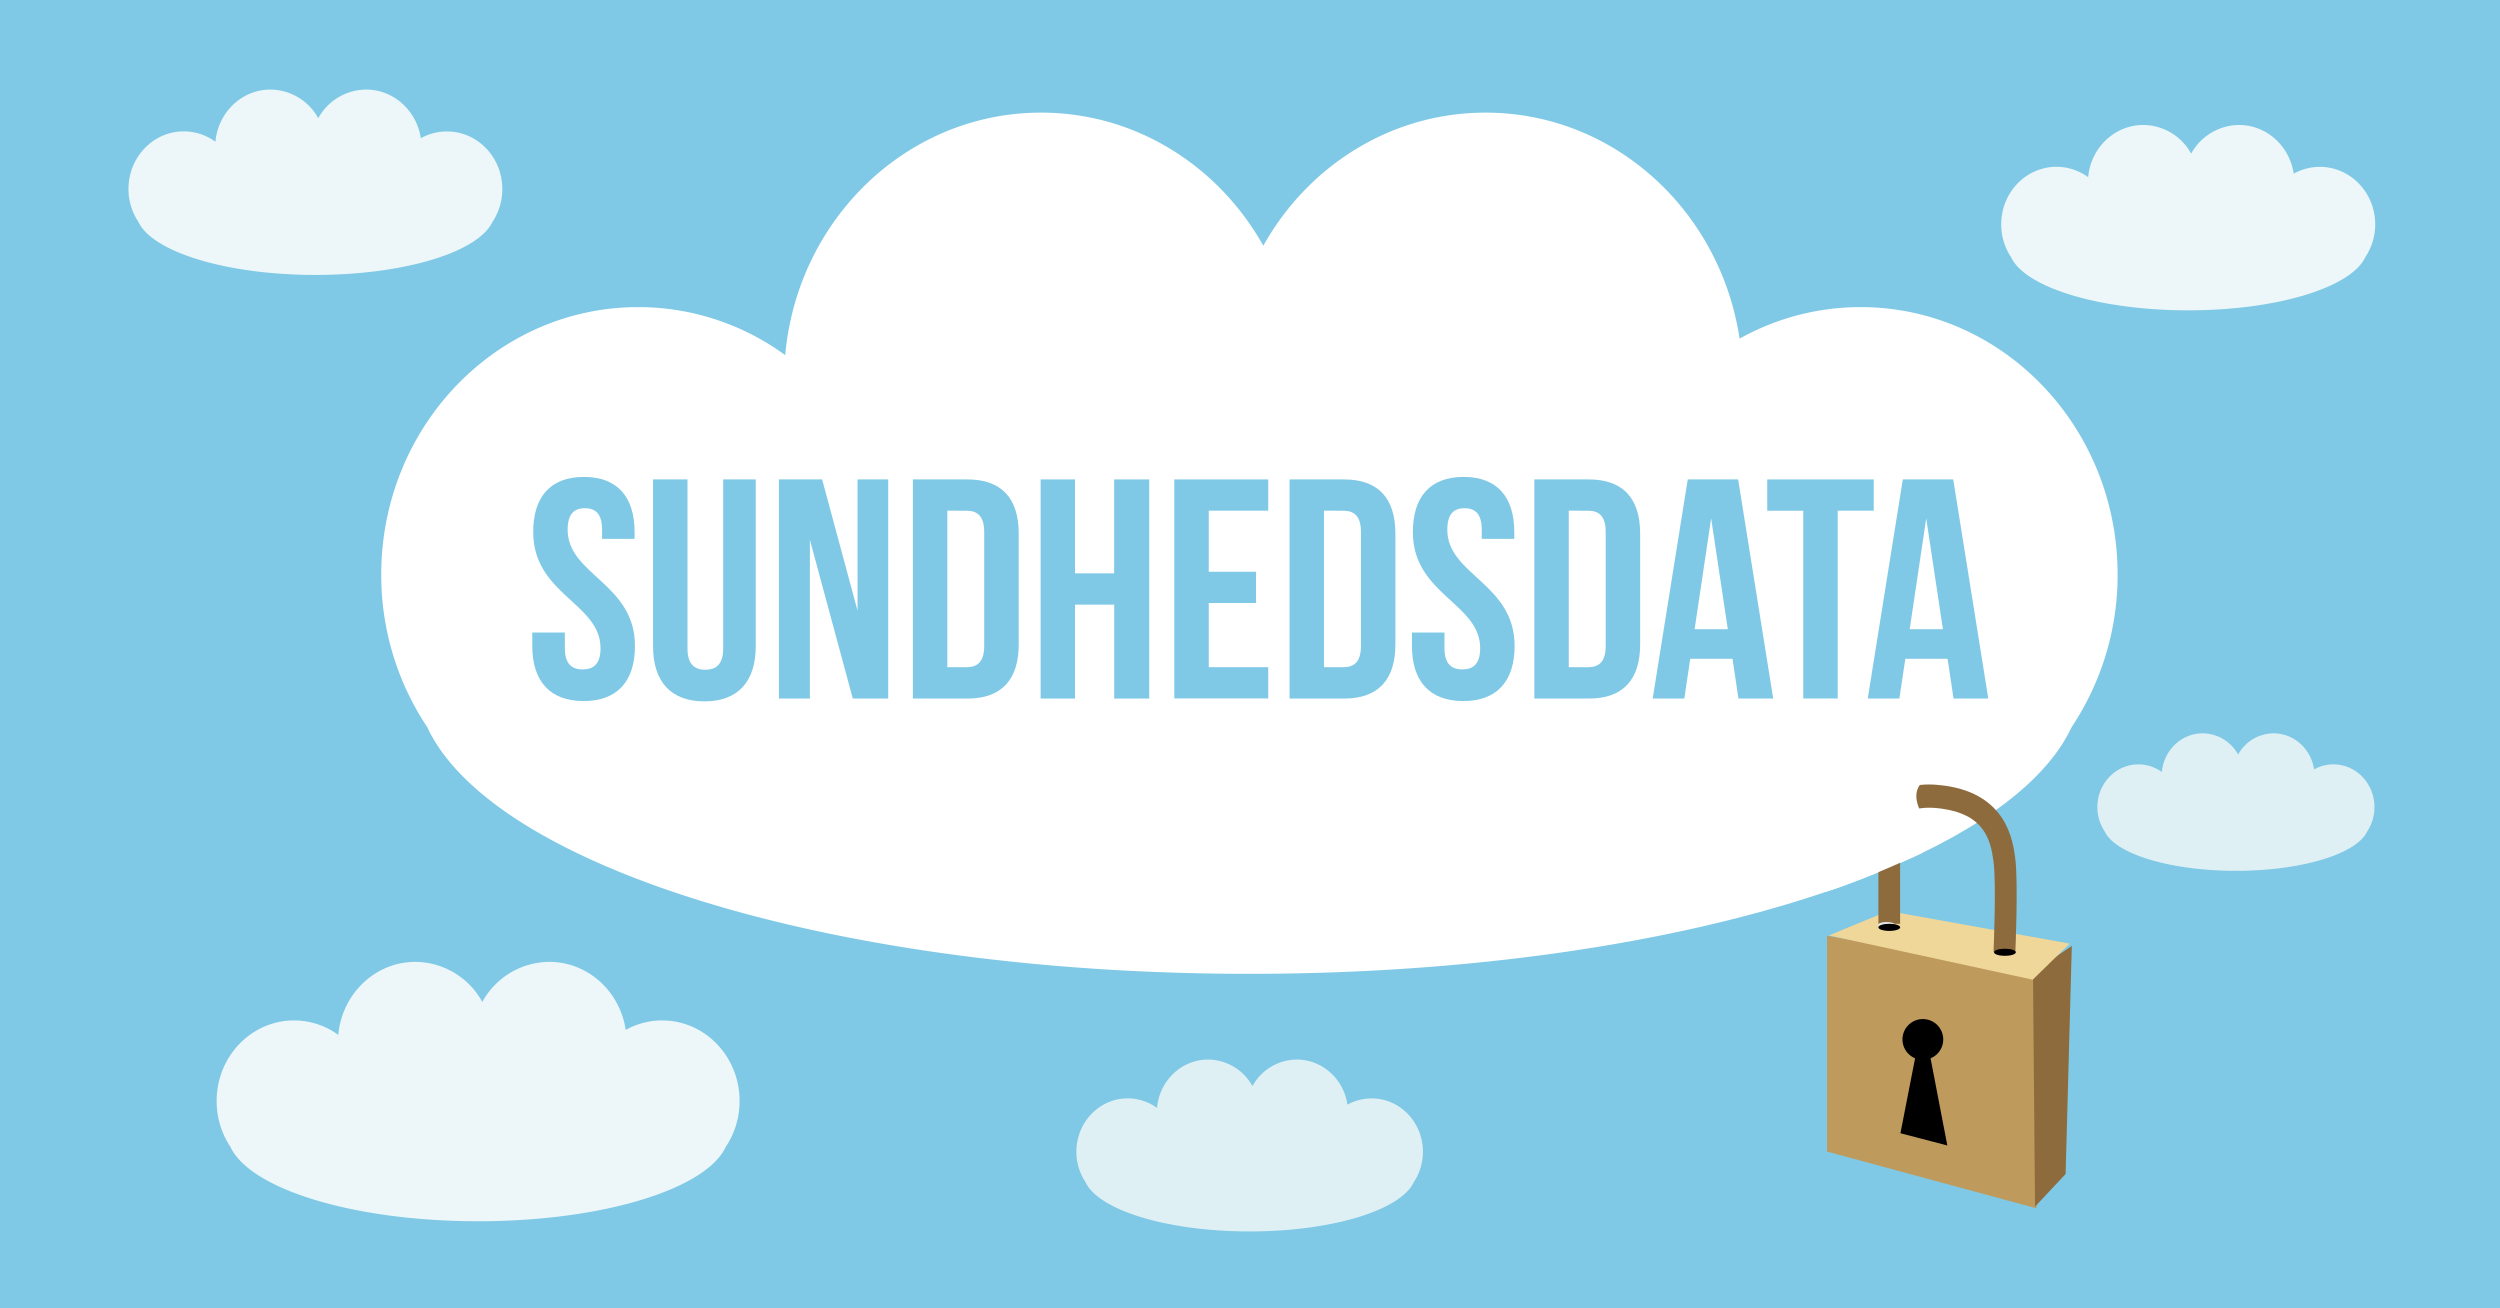 <svg id="Lag_1" data-name="Lag 1" xmlns="http://www.w3.org/2000/svg" viewBox="0 0 1200 628"><defs><style>.cls-1{fill:#7fc9e6;}.cls-2{fill:#fff;}.cls-3{fill:#be9b5c;}.cls-4{fill:#8e6b3c;}.cls-5{fill:#efd699;}.cls-6{fill:#e4e9ed;}.cls-7{fill:#edf7f9;}.cls-8{fill:#dff0f4;}</style></defs><rect class="cls-1" width="1200" height="635"/><path class="cls-2" d="M1016.45,275.76c0-70.89-55.23-128.35-123.35-128.35A119,119,0,0,0,835,162.55C825.77,101.09,774.7,54.06,713.07,54.06c-45.54,0-85.31,25.69-106.68,63.89C585,79.75,545.25,54.06,499.71,54.06c-64.25,0-117,51.13-122.81,116.41a119.53,119.53,0,0,0-70.55-23.06C238.23,147.41,183,204.87,183,275.76A131.36,131.36,0,0,0,205.06,349c31.31,67.19,196.08,118.44,394.66,118.44S963.07,416.2,994.39,349A131.36,131.36,0,0,0,1016.45,275.76Z"/><polygon class="cls-3" points="977.49 580 876.97 552.76 876.97 449.18 977.49 466.46 977.49 580"/><polygon class="cls-4" points="991.49 563.53 976.81 579.19 975.83 466.63 994.47 454.04 991.49 563.53"/><polygon class="cls-5" points="975.7 470.25 877.84 449.01 906.33 437.26 993.45 452.93 975.7 470.25"/><path class="cls-4" d="M967.35,457.37l-10.45-.52c0-.32,1.42-32.48,0-43.24s-4.58-22.7-24.94-25.47c-7.91-1.08-13.66-.19-16.63,2.59s-3.28,7.4-3.28,11.64v41.05H901.63V402.37c0-6.33.78-14.32,6.83-20,5.44-5.08,13.57-6.81,24.87-5.27,30,4.09,32.89,26.54,34,35C968.81,423.88,967.41,456,967.35,457.37Z"/><ellipse cx="962.37" cy="457.09" rx="5.23" ry="1.71"/><ellipse class="cls-6" cx="905.55" cy="443.85" rx="3.92" ry="1.28"/><ellipse cx="906.86" cy="445.13" rx="5.23" ry="1.71"/><circle cx="922.97" cy="498.93" r="9.79"/><polygon points="921.01 498.93 924.93 498.93 934.72 549.83 912.21 543.95 921.01 498.93"/><path class="cls-1" d="M280.26,228.92c16.08,0,24.34,9.62,24.34,26.45v3.3H289v-4.36c0-7.51-3-10.36-8.26-10.36s-8.27,2.85-8.27,10.36c0,21.64,32.31,25.7,32.31,55.75,0,16.83-8.41,26.45-24.64,26.45s-24.65-9.62-24.65-26.45V303.6h15.63v7.52c0,7.51,3.31,10.21,8.57,10.21s8.56-2.7,8.56-10.21c0-21.64-32.3-25.7-32.3-55.75C255.92,238.54,264.18,228.92,280.26,228.92Z"/><path class="cls-1" d="M330,230.12v81.15c0,7.51,3.3,10.21,8.56,10.21s8.57-2.7,8.57-10.21V230.12h15.63v80.09c0,16.83-8.42,26.45-24.65,26.45s-24.64-9.62-24.64-26.45V230.12Z"/><path class="cls-1" d="M388.75,259.12v76.19H373.88V230.12h20.74l17,63v-63h14.72V335.31h-17Z"/><path class="cls-1" d="M438.19,230.12h26.15c16.53,0,24.64,9.17,24.64,26v53.19c0,16.83-8.11,26-24.64,26H438.19Zm16.53,15v75.13H464c5.26,0,8.42-2.7,8.42-10.22V255.37c0-7.52-3.16-10.22-8.42-10.22Z"/><path class="cls-1" d="M516,335.31H499.5V230.12H516V275.2h18.79V230.12h16.83V335.31H534.82V290.23H516Z"/><path class="cls-1" d="M580.2,274.45h22.69v15H580.2v30.8h28.55v15H563.67V230.12h45.08v15H580.2Z"/><path class="cls-1" d="M619,230.12h26.15c16.53,0,24.64,9.17,24.64,26v53.19c0,16.83-8.11,26-24.64,26H619Zm16.53,15v75.13h9.32c5.26,0,8.41-2.7,8.41-10.22V255.37c0-7.52-3.15-10.22-8.41-10.22Z"/><path class="cls-1" d="M702.52,228.92c16.08,0,24.34,9.62,24.34,26.45v3.3H711.24v-4.36c0-7.51-3-10.36-8.27-10.36s-8.26,2.85-8.26,10.36c0,21.64,32.3,25.7,32.3,55.75,0,16.83-8.41,26.45-24.64,26.45s-24.64-9.62-24.64-26.45V303.6h15.62v7.52c0,7.51,3.31,10.21,8.57,10.21s8.56-2.7,8.56-10.21c0-21.64-32.3-25.7-32.3-55.75C678.18,238.54,686.44,228.92,702.52,228.92Z"/><path class="cls-1" d="M736.48,230.12h26.15c16.53,0,24.64,9.17,24.64,26v53.19c0,16.83-8.11,26-24.64,26H736.48Zm16.53,15v75.13h9.32c5.26,0,8.41-2.7,8.41-10.22V255.37c0-7.52-3.15-10.22-8.41-10.22Z"/><path class="cls-1" d="M851.14,335.31H834.46l-2.86-19.09H811.32l-2.86,19.09H793.29l16.83-105.19h24.19ZM813.42,302h15.93l-8-53.2Z"/><path class="cls-1" d="M848.29,230.12h51.09v15H882.1v90.16H865.57V245.15H848.29Z"/><path class="cls-1" d="M954.38,335.31H937.7l-2.86-19.09H914.56l-2.86,19.09H896.52l16.83-105.19h24.2ZM916.66,302h15.93l-8-53.2Z"/><path class="cls-2" d="M934.72,370.71s-27.41,2-7.83,26.42L923,409.24s-28.38,13.22-46,18.66-10.77-57.19-10.77-57.19Z"/><path class="cls-7" d="M241.1,90.73c0-15.26-11.88-27.63-26.55-27.63A25.6,25.6,0,0,0,202,66.36c-2-13.23-13-23.36-26.24-23.36a26.39,26.39,0,0,0-23,13.75,26.38,26.38,0,0,0-23-13.75C116,43,104.66,54,103.41,68.06a25.7,25.7,0,0,0-15.18-5c-14.67,0-26.56,12.37-26.56,27.63a28.3,28.3,0,0,0,4.75,15.77c6.74,14.47,42.21,25.5,85,25.5s78.22-11,85-25.5A28.3,28.3,0,0,0,241.1,90.73Z"/><path class="cls-8" d="M1139.73,387.4c0-11.32-8.81-20.5-19.69-20.5a19,19,0,0,0-9.28,2.42c-1.47-9.81-9.62-17.32-19.46-17.32a19.55,19.55,0,0,0-17,10.2,19.58,19.58,0,0,0-17-10.2c-10.25,0-18.68,8.16-19.6,18.58a19.18,19.18,0,0,0-11.27-3.68c-10.87,0-19.69,9.18-19.69,20.5a21,21,0,0,0,3.52,11.69c5,10.73,31.31,18.91,63,18.91s58-8.18,63-18.91A21,21,0,0,0,1139.73,387.4Z"/><path class="cls-8" d="M683,552.86c0-14.15-11-25.62-24.62-25.62a23.72,23.72,0,0,0-11.6,3c-1.83-12.26-12-21.65-24.32-21.65a24.45,24.45,0,0,0-21.29,12.75,24.47,24.47,0,0,0-21.29-12.75c-12.83,0-23.36,10.2-24.51,23.23a23.86,23.86,0,0,0-14.08-4.6c-13.6,0-24.62,11.47-24.62,25.62a26.22,26.22,0,0,0,4.4,14.61c6.25,13.41,39.13,23.64,78.76,23.64s72.52-10.23,78.77-23.64A26.22,26.22,0,0,0,683,552.86Z"/><path class="cls-7" d="M1140.1,107.73c0-15.26-11.88-27.63-26.55-27.63A25.6,25.6,0,0,0,1101,83.36c-2-13.23-13-23.36-26.24-23.36a26.39,26.39,0,0,0-23,13.75,26.38,26.38,0,0,0-23-13.75c-13.83,0-25.19,11-26.44,25.06a25.7,25.7,0,0,0-15.18-5c-14.67,0-26.56,12.37-26.56,27.63a28.3,28.3,0,0,0,4.75,15.77c6.74,14.47,42.21,25.5,85,25.5s78.22-11,85-25.5A28.3,28.3,0,0,0,1140.1,107.73Z"/><path class="cls-7" d="M355,528.47c0-21.35-16.63-38.66-37.15-38.66a35.82,35.82,0,0,0-17.51,4.56c-2.76-18.51-18.14-32.67-36.7-32.67a36.9,36.9,0,0,0-32.13,19.24,36.91,36.91,0,0,0-32.13-19.24c-19.35,0-35.24,15.4-37,35.06a36,36,0,0,0-21.24-6.95c-20.52,0-37.15,17.31-37.15,38.66a39.62,39.62,0,0,0,6.64,22.06c9.43,20.23,59.05,35.67,118.86,35.67s109.43-15.44,118.86-35.67A39.62,39.62,0,0,0,355,528.47Z"/></svg>